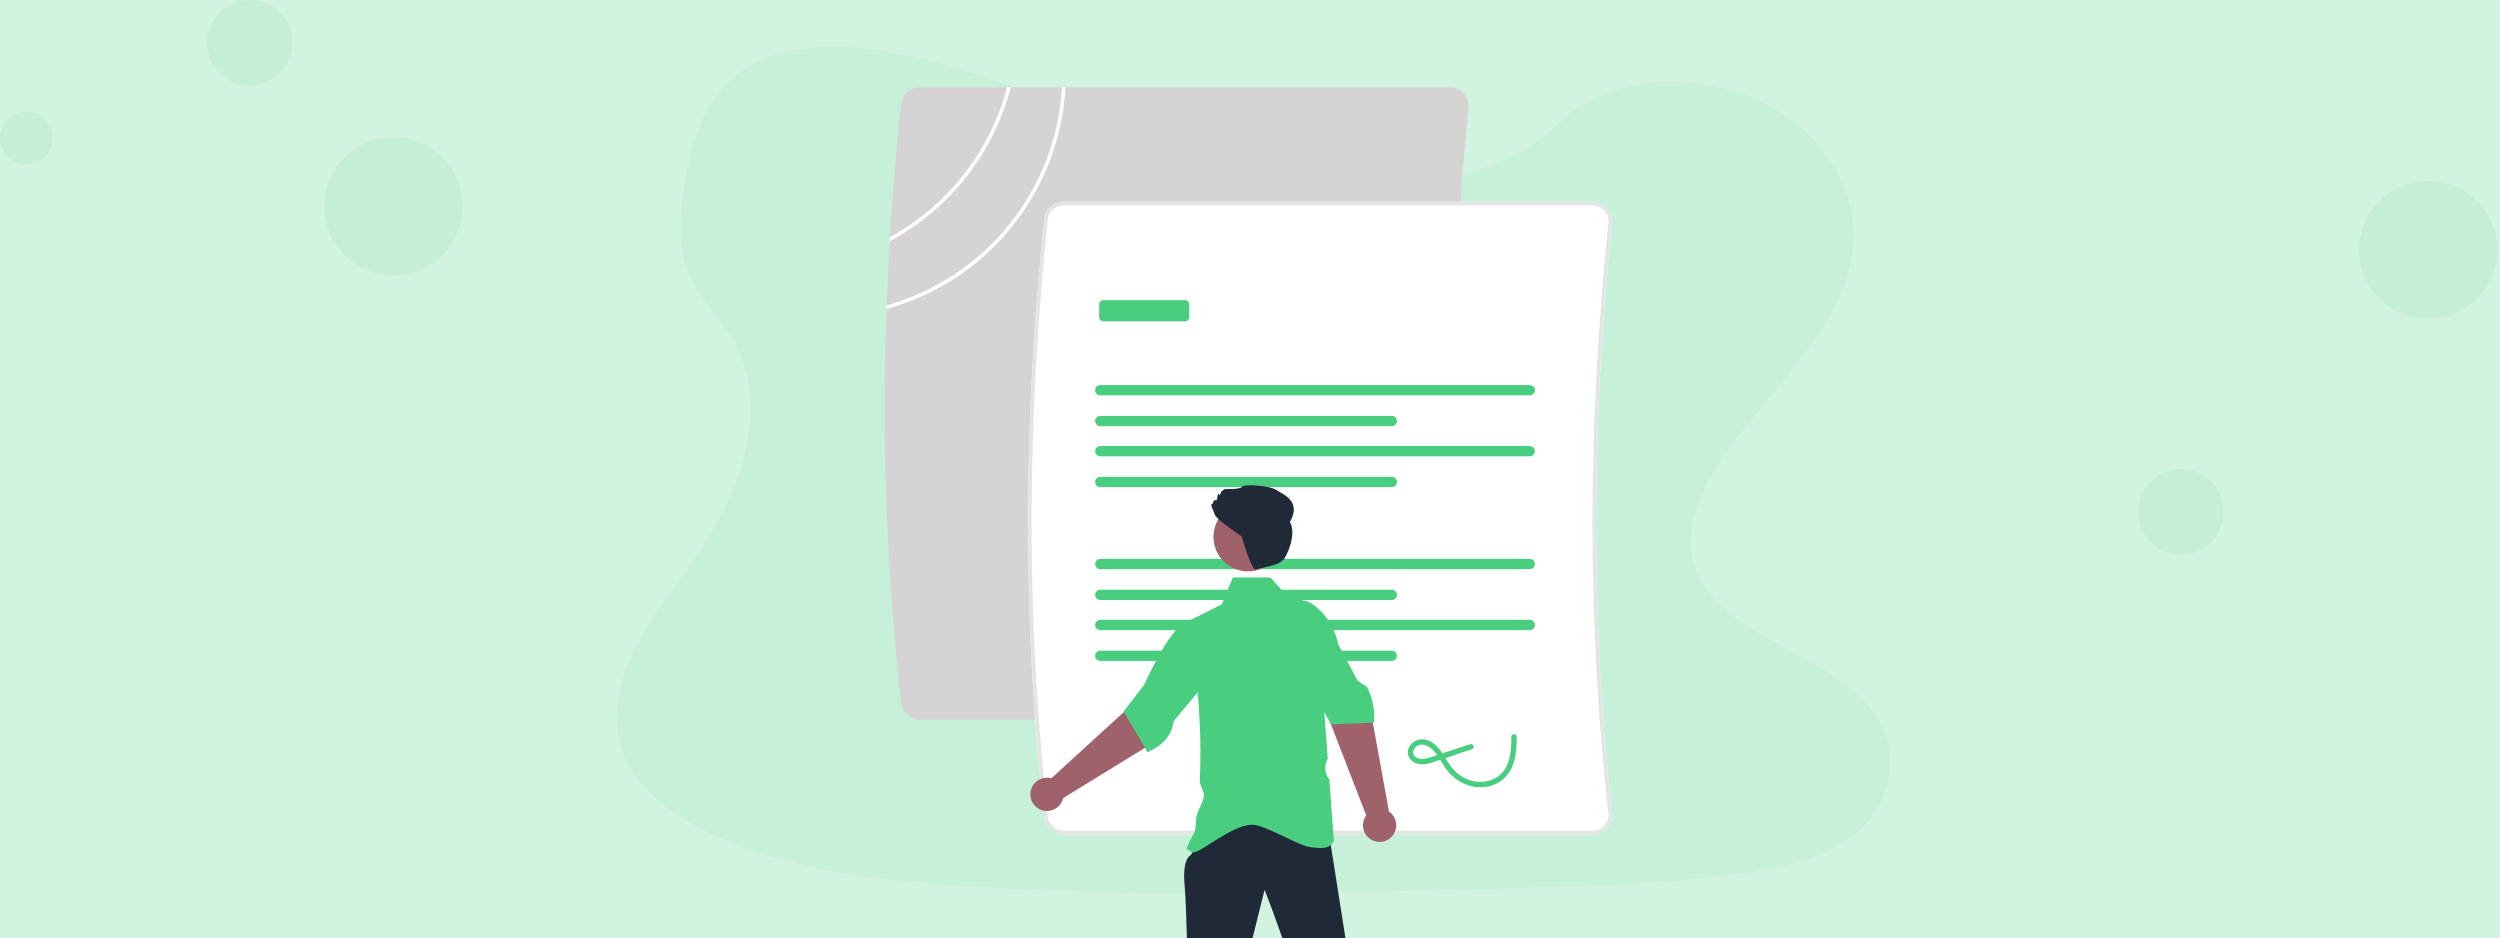 <svg width="373" height="140" viewBox="0 0 373 140" fill="none" xmlns="http://www.w3.org/2000/svg">
<rect x="0" y="0" width="373" height="140" fill="#808080" stroke="none"/>
<g clip-path="url(#clip0_4375_1402)">
<rect width="373" height="140" fill="#D1F3DF"/>
<path opacity="0.1" d="M58.7 41.087C64.389 41.087 69.001 36.475 69.001 30.786C69.001 25.096 64.389 20.485 58.7 20.485C53.011 20.485 48.399 25.096 48.399 30.786C48.399 36.475 53.011 41.087 58.7 41.087Z" fill="#49CE7F"/>
<path opacity="0.1" d="M362.301 47.602C367.99 47.602 372.602 42.99 372.602 37.301C372.602 31.612 367.99 27 362.301 27C356.612 27 352 31.612 352 37.301C352 42.99 356.612 47.602 362.301 47.602Z" fill="#49CE7F"/>
<path opacity="0.1" d="M37.276 12.754C40.797 12.754 43.652 9.899 43.652 6.377C43.652 2.855 40.797 0 37.276 0C33.754 0 30.899 2.855 30.899 6.377C30.899 9.899 33.754 12.754 37.276 12.754Z" fill="#49CE7F"/>
<path opacity="0.1" d="M325.377 82.754C328.899 82.754 331.754 79.899 331.754 76.377C331.754 72.855 328.899 70 325.377 70C321.855 70 319 72.855 319 76.377C319 79.899 321.855 82.754 325.377 82.754Z" fill="#49CE7F"/>
<path opacity="0.1" d="M3.924 24.526C6.091 24.526 7.848 22.769 7.848 20.602C7.848 18.435 6.091 16.678 3.924 16.678C1.757 16.678 0 18.435 0 20.602C0 22.769 1.757 24.526 3.924 24.526Z" fill="#49CE7F"/>
<path opacity="0.1" d="M202.393 27.826C190.213 27.406 178.603 23.5 167.533 19.227C156.463 14.954 145.491 10.219 133.596 7.955C125.948 6.497 117.201 6.292 111.04 10.365C105.11 14.283 103.194 21.048 102.164 27.324C101.389 32.047 100.939 37.017 103.058 41.439C104.532 44.508 107.149 47.088 108.96 50.028C115.258 60.258 110.805 72.873 103.98 82.87C100.778 87.561 97.064 92.025 94.594 97.014C92.124 102.003 90.98 107.718 93.142 112.806C95.285 117.845 100.39 121.636 105.921 124.3C117.156 129.706 130.393 131.253 143.301 132.139C171.875 134.08 200.602 133.239 229.251 132.398C239.854 132.085 250.503 131.77 260.933 130.139C266.725 129.233 272.706 127.798 276.911 124.333C282.249 119.934 283.573 112.486 279.995 106.969C273.995 97.718 257.406 95.419 253.211 85.49C250.904 80.025 253.274 73.936 256.63 68.868C263.825 57.995 275.888 48.456 276.523 36.026C276.96 27.489 271.161 18.942 262.194 14.902C252.797 10.664 239.764 11.199 232.832 18.203C225.693 25.42 213.147 28.197 202.393 27.826Z" fill="#49CE7F" fill-opacity="0.82"/>
<g clip-path="url(#clip1_4375_1402)">
<path d="M216.765 57.456C216.837 48.604 217.197 39.667 217.845 30.644C217.855 30.465 217.869 30.289 217.882 30.11C218.224 25.413 218.643 20.698 219.139 15.967V15.941C219.138 15.161 218.828 14.413 218.277 13.862C217.725 13.31 216.978 13.001 216.198 13H137.334C136.556 13.002 135.811 13.31 135.261 13.858C134.71 14.407 134.398 15.15 134.393 15.927C133.708 22.442 133.172 28.925 132.783 35.376C132.767 35.587 132.757 35.796 132.746 36.007C132.554 39.196 132.4 42.378 132.286 45.551C132.278 45.738 132.27 45.925 132.267 46.112C131.538 65.582 132.248 85.08 134.393 104.445C134.398 105.222 134.711 105.965 135.261 106.513C135.812 107.061 136.557 107.369 137.334 107.37H216.198C216.978 107.369 217.725 107.06 218.277 106.508C218.828 105.957 219.138 105.209 219.139 104.429V104.4C218.751 100.959 218.411 97.496 218.117 94.011C218.075 93.501 218.033 92.99 217.992 92.479C217.789 89.969 217.611 87.449 217.46 84.919C217.428 84.408 217.398 83.898 217.372 83.387C217.085 78.324 216.898 73.221 216.81 68.079C216.799 67.569 216.791 67.061 216.783 66.548C216.751 64.037 216.742 61.517 216.754 58.987C216.754 58.477 216.757 57.966 216.765 57.456Z" fill="#D5D3D3"/>
<path d="M240.525 33.05C240.525 32.27 240.215 31.523 239.664 30.971C239.112 30.42 238.364 30.11 237.585 30.109H158.72C157.943 30.111 157.198 30.419 156.647 30.968C156.096 31.516 155.785 32.26 155.78 33.037C153.117 58.426 152.676 83.366 154.459 107.37C154.675 110.34 154.929 113.295 155.218 116.235C155.373 117.809 155.538 119.379 155.713 120.945C155.734 121.148 155.755 121.351 155.78 121.555C155.785 122.331 156.097 123.074 156.648 123.622C157.199 124.17 157.944 124.478 158.72 124.479H237.585C238.364 124.479 239.112 124.169 239.664 123.618C240.215 123.066 240.525 122.318 240.525 121.539V121.509C237.336 93.233 237.336 63.481 240.525 33.077V33.05Z" fill="white"/>
<path d="M240.525 33.05C240.525 32.27 240.215 31.523 239.664 30.971C239.112 30.42 238.364 30.11 237.585 30.109H158.72C157.943 30.111 157.198 30.419 156.647 30.968C156.096 31.516 155.785 32.26 155.78 33.037C153.117 58.426 152.676 83.366 154.459 107.37C154.675 110.34 154.929 113.295 155.218 116.235C155.373 117.809 155.538 119.379 155.713 120.945C155.734 121.148 155.755 121.351 155.78 121.555C155.785 122.331 156.097 123.074 156.648 123.622C157.199 124.17 157.944 124.478 158.72 124.479H237.585C238.364 124.479 239.112 124.169 239.664 123.618C240.215 123.066 240.525 122.318 240.525 121.539V121.509C237.336 93.233 237.336 63.481 240.525 33.077V33.05ZM239.991 121.555C239.986 122.19 239.73 122.797 239.28 123.245C238.829 123.693 238.22 123.944 237.585 123.945H158.72C158.082 123.944 157.471 123.69 157.02 123.239C156.569 122.788 156.315 122.176 156.314 121.539V121.509C156.296 121.338 156.277 121.164 156.258 120.993C156.074 119.357 155.902 117.717 155.742 116.072C155.461 113.187 155.213 110.286 154.996 107.37C153.213 83.379 153.652 58.455 156.314 33.077V33.05C156.315 32.412 156.569 31.801 157.02 31.35C157.471 30.899 158.082 30.645 158.72 30.644H237.585C238.22 30.644 238.83 30.896 239.281 31.344C239.732 31.793 239.987 32.401 239.991 33.037C236.801 63.465 236.801 93.249 239.991 121.555Z" fill="#E4E4E4"/>
<path d="M164.156 57.456C163.953 57.456 163.759 57.537 163.616 57.681C163.472 57.824 163.392 58.019 163.392 58.222C163.392 58.425 163.472 58.619 163.616 58.763C163.759 58.907 163.953 58.988 164.156 58.988H228.245C228.448 58.988 228.642 58.907 228.786 58.763C228.929 58.619 229.009 58.425 229.009 58.222C229.009 58.019 228.929 57.824 228.786 57.681C228.642 57.537 228.448 57.456 228.245 57.456H164.156Z" fill="#49CE7F"/>
<path d="M164.156 62.053C163.953 62.054 163.759 62.135 163.615 62.278C163.472 62.422 163.391 62.617 163.391 62.819C163.391 63.023 163.472 63.217 163.615 63.361C163.759 63.505 163.953 63.585 164.156 63.586H207.664C207.867 63.585 208.061 63.505 208.205 63.361C208.348 63.217 208.429 63.023 208.429 62.819C208.429 62.617 208.348 62.422 208.205 62.278C208.061 62.135 207.867 62.054 207.664 62.053H164.156Z" fill="#49CE7F"/>
<path d="M164.156 66.547C163.953 66.548 163.759 66.629 163.615 66.772C163.472 66.916 163.391 67.111 163.391 67.314C163.391 67.517 163.472 67.711 163.615 67.855C163.759 67.999 163.953 68.079 164.156 68.08H228.245C228.448 68.079 228.643 67.999 228.786 67.855C228.93 67.711 229.01 67.517 229.01 67.314C229.01 67.111 228.93 66.916 228.786 66.772C228.643 66.629 228.448 66.548 228.245 66.547H164.156Z" fill="#49CE7F"/>
<path d="M164.156 71.146C163.953 71.147 163.759 71.228 163.616 71.371C163.472 71.515 163.392 71.709 163.392 71.912C163.392 72.115 163.472 72.31 163.616 72.453C163.759 72.597 163.953 72.678 164.156 72.678H207.664C207.867 72.678 208.061 72.597 208.204 72.453C208.348 72.31 208.428 72.115 208.428 71.912C208.428 71.709 208.348 71.515 208.204 71.371C208.061 71.228 207.867 71.147 207.664 71.146H164.156Z" fill="#49CE7F"/>
<path d="M164.156 83.387C163.953 83.387 163.759 83.468 163.616 83.612C163.472 83.755 163.392 83.95 163.392 84.153C163.392 84.356 163.472 84.55 163.616 84.694C163.759 84.838 163.953 84.919 164.156 84.919H228.245C228.448 84.919 228.642 84.838 228.786 84.694C228.929 84.55 229.009 84.356 229.009 84.153C229.009 83.95 228.929 83.755 228.786 83.612C228.642 83.468 228.448 83.387 228.245 83.387H164.156Z" fill="#49CE7F"/>
<path d="M164.156 87.985C163.953 87.986 163.759 88.067 163.615 88.21C163.472 88.354 163.391 88.549 163.391 88.752C163.391 88.955 163.472 89.149 163.615 89.293C163.759 89.437 163.953 89.517 164.156 89.518H207.664C207.867 89.517 208.061 89.437 208.205 89.293C208.348 89.149 208.429 88.955 208.429 88.752C208.429 88.549 208.348 88.354 208.205 88.21C208.061 88.067 207.867 87.986 207.664 87.985H164.156Z" fill="#49CE7F"/>
<path d="M164.156 92.479C163.953 92.479 163.759 92.56 163.615 92.704C163.472 92.848 163.391 93.042 163.391 93.245C163.391 93.448 163.472 93.643 163.615 93.787C163.759 93.93 163.953 94.011 164.156 94.012H228.245C228.448 94.011 228.643 93.93 228.786 93.787C228.93 93.643 229.01 93.448 229.01 93.245C229.01 93.042 228.93 92.848 228.786 92.704C228.643 92.56 228.448 92.479 228.245 92.479H164.156Z" fill="#49CE7F"/>
<path d="M164.156 97.077C163.953 97.078 163.759 97.159 163.616 97.302C163.472 97.446 163.392 97.641 163.392 97.843C163.392 98.046 163.472 98.241 163.616 98.385C163.759 98.528 163.953 98.609 164.156 98.61H207.664C207.867 98.609 208.061 98.528 208.204 98.385C208.348 98.241 208.428 98.046 208.428 97.843C208.428 97.641 208.348 97.446 208.204 97.302C208.061 97.159 207.867 97.078 207.664 97.077H164.156Z" fill="#49CE7F"/>
<path d="M176.837 47.941H164.596C164.438 47.941 164.286 47.877 164.174 47.765C164.062 47.653 163.998 47.501 163.998 47.343V45.381C163.998 45.223 164.062 45.071 164.174 44.959C164.286 44.847 164.438 44.784 164.596 44.783H176.837C176.996 44.784 177.148 44.847 177.26 44.959C177.372 45.071 177.435 45.223 177.435 45.381V47.343C177.435 47.501 177.372 47.653 177.26 47.765C177.148 47.877 176.996 47.941 176.837 47.941Z" fill="#49CE7F"/>
<path d="M219.362 111.026L215.612 112.265C214.987 112.472 214.363 112.678 213.738 112.885C213.159 113.075 212.533 113.302 211.913 113.22C211.485 113.163 210.997 112.917 210.863 112.476C210.737 112.06 211.005 111.623 211.329 111.377C212.224 110.696 213.355 111.389 213.989 112.094C214.764 112.956 215.203 114.069 215.931 114.972C216.578 115.781 217.399 116.435 218.332 116.885C220.188 117.761 222.452 117.668 224.107 116.391C226.083 114.866 226.285 112.224 226.295 109.919C226.292 109.815 226.248 109.716 226.173 109.644C226.098 109.572 225.998 109.531 225.894 109.531C225.79 109.531 225.69 109.572 225.615 109.644C225.541 109.716 225.497 109.815 225.493 109.919C225.484 112.008 225.365 114.569 223.46 115.876C221.635 117.129 219.237 116.797 217.557 115.462C216.62 114.719 216.044 113.749 215.43 112.745C214.83 111.765 214.085 110.815 212.955 110.434C212.471 110.258 211.941 110.254 211.455 110.424C210.968 110.594 210.555 110.927 210.286 111.366C210.163 111.573 210.085 111.804 210.058 112.044C210.031 112.283 210.056 112.526 210.13 112.755C210.204 112.984 210.327 113.195 210.489 113.374C210.651 113.552 210.849 113.694 211.07 113.79C212.38 114.413 213.877 113.682 215.138 113.266L219.575 111.799C220.063 111.638 219.854 110.863 219.362 111.026Z" fill="#49CE7F"/>
<path d="M178.9 125.456L177.673 127.579C177.673 127.579 176.324 127.947 176.765 132.342C177.076 135.446 177.177 149.342 177.961 158.37C178.287 162.127 178.731 165.041 179.358 165.983L179.744 166.328L183.772 166.713L183.873 166.678L185.352 156.231C185.618 154.356 185.578 152.45 185.235 150.588L184.967 147.647L188.676 132.757C188.676 132.757 192.453 142.3 194.859 151.39C195.438 153.578 197.638 154.969 198.472 156.847C198.751 157.476 199.026 158.085 199.294 158.67C201.058 162.521 201.942 165.325 202.612 165.558H203.146L206.354 164.489L206.985 162.902L202.077 148.449L198.401 125.112C191.398 121.346 184.828 120.927 178.9 125.456Z" fill="#202937"/>
<path d="M198.962 94.011C198.721 93.478 198.436 92.966 198.112 92.479C197.372 91.325 196.342 90.384 195.126 89.749L194.073 89.517L192.185 89.1L191.191 87.985L189.56 86.159H183.946L183.195 87.985L182.564 89.517L182.294 90.169L177.487 92.573C177.485 92.573 177.485 92.573 177.482 92.575C177.546 93.056 177.609 93.535 177.672 94.011C177.808 95.046 177.936 96.068 178.057 97.077C178.118 97.591 178.177 98.101 178.233 98.609C178.412 100.202 178.566 101.768 178.696 103.306C178.811 104.68 178.902 106.035 178.971 107.37C179.138 110.401 179.151 113.44 179.008 116.473C178.971 117.186 179.679 117.999 179.623 118.697C179.53 119.836 178.65 120.846 178.495 121.934C178.399 122.603 178.442 123.314 178.273 123.945C178.226 124.129 178.156 124.307 178.065 124.474C178.065 124.477 178.062 124.477 178.062 124.479C176.137 127.917 177.648 126.276 177.468 127.048L177.554 127.07C177.594 127.08 177.717 127.113 177.915 127.158C179.046 127.428 183.708 123.052 186.839 123.052C188.718 123.052 193.693 126.142 195.359 126.367C196.677 126.543 197.853 126.703 198.553 126.086C198.757 125.906 198.912 125.678 199.005 125.423L199.013 125.399L199.011 125.375L198.944 124.479L198.904 123.945L198.331 116.272C198.012 115.876 197.81 115.398 197.749 114.893C197.687 114.388 197.769 113.875 197.984 113.414L198.102 113.166L197.668 107.37L197.588 106.287L197.559 105.921V105.918L197.35 103.119L197.853 101.59V101.587L198.831 98.609L199.334 97.077L199.649 96.115L199.671 96.051C199.502 95.349 199.265 94.666 198.962 94.011Z" fill="#49CE7F"/>
<path d="M203.84 121.656L198.45 107.728L195.947 102.642L200.76 99.982L204.637 106.813L207.236 121.083C207.645 121.363 207.961 121.758 208.144 122.218C208.326 122.679 208.367 123.183 208.261 123.667C208.155 124.151 207.907 124.592 207.548 124.933C207.19 125.275 206.737 125.501 206.249 125.584C205.76 125.666 205.258 125.601 204.807 125.396C204.357 125.191 203.977 124.855 203.718 124.433C203.459 124.011 203.333 123.521 203.354 123.026C203.376 122.531 203.545 122.054 203.84 121.656Z" fill="#9F616A"/>
<path d="M203.948 102.467L202.569 101.574L200.984 98.609L200.165 97.077L199.65 96.115L199.43 95.703L196.952 94.011L195.279 92.867L193.915 94.011L193.266 94.556L193.902 97.077L194.287 98.609L195.126 101.932L197.588 106.287L198.201 107.37L198.551 107.993L198.553 107.998L198.602 108.081L204.822 107.822L205.018 107.814L205.028 107.37L205.034 107.209C205.036 107.129 205.036 107.049 205.036 106.969C205.036 105.403 204.663 103.86 203.948 102.467Z" fill="#49CE7F"/>
<path d="M156.863 116.117L167.889 106.042L171.72 101.864L175.944 105.385L170.985 111.475L158.629 119.074C158.517 119.556 158.264 119.994 157.901 120.331C157.538 120.669 157.083 120.89 156.594 120.966C156.105 121.043 155.603 120.971 155.155 120.761C154.707 120.551 154.331 120.211 154.077 119.786C153.824 119.361 153.703 118.869 153.73 118.375C153.758 117.88 153.932 117.405 154.232 117.011C154.531 116.616 154.942 116.32 155.411 116.161C155.88 116.002 156.386 115.986 156.863 116.117Z" fill="#9F616A"/>
<path d="M179.623 98.609L179.602 97.077L179.562 94.011L179.546 92.821L179.5 92.789C179.251 92.626 178.969 92.52 178.674 92.479C178.415 92.436 178.15 92.436 177.891 92.479C177.754 92.5 177.619 92.531 177.487 92.573C177.485 92.573 177.485 92.573 177.482 92.575C176.69 92.86 175.99 93.355 175.458 94.008L175.456 94.011C174.654 94.965 173.943 95.991 173.333 97.077C173.031 97.591 172.742 98.109 172.472 98.609C171.451 100.51 170.716 102.157 170.702 102.186L167.649 106.151L167.692 106.223L168.363 107.37L170.823 111.575L171.213 112.243L172.21 111.711C173.372 111.091 174.289 110.093 174.809 108.883L175.164 107.525L175.295 107.37L178.696 103.306L179.669 102.141L179.623 98.609Z" fill="#49CE7F"/>
<path d="M191.275 80.928C191.73 78.122 189.825 75.479 187.019 75.023C184.214 74.568 181.57 76.473 181.115 79.279C180.66 82.085 182.565 84.728 185.371 85.183C188.176 85.638 190.82 83.733 191.275 80.928Z" fill="#9F616A"/>
<path d="M181.22 76.73C180.991 75.929 180.534 75.243 180.763 75.243C180.992 75.243 181.106 74.671 181.106 74.671C181.106 74.671 181.335 74.557 181.449 74.671C181.563 74.785 181.678 73.87 181.678 73.87C181.678 73.87 181.792 73.527 181.906 73.756C182.021 73.985 182.021 73.87 182.135 73.527C182.25 73.184 182.821 72.956 182.821 72.956C182.821 72.956 184.994 73.07 185.337 72.612C185.68 72.155 189.569 72.498 190.369 73.07C191.17 73.642 194.324 74.664 192.453 77.872C193.522 79.743 191.926 83.081 191.513 83.477C190.861 84.103 190.409 84.329 187.323 84.943C186.719 85.063 185.235 80.011 185.235 80.011C185.235 80.011 181.449 77.53 181.22 76.73Z" fill="#202937"/>
<path d="M158.448 13C158.027 20.477 155.279 27.634 150.588 33.471C145.896 39.308 139.497 43.532 132.286 45.551C132.278 45.738 132.27 45.925 132.267 46.112C139.628 44.087 146.166 39.802 150.96 33.861C155.753 27.919 158.56 20.622 158.982 13H158.448Z" fill="white"/>
<path d="M150.259 13C149.017 17.72 146.827 22.138 143.822 25.985C140.818 29.832 137.062 33.027 132.783 35.376C132.767 35.587 132.756 35.796 132.746 36.007C137.18 33.624 141.074 30.35 144.183 26.391C147.292 22.432 149.549 17.873 150.812 13H150.259Z" fill="white"/>
</g>
</g>
<defs>
<clipPath id="clip0_4375_1402">
<rect width="373" height="140" fill="white"/>
</clipPath>
<clipPath id="clip1_4375_1402">
<rect width="108.525" height="163.602" fill="white" transform="translate(132 13)"/>
</clipPath>
</defs>
</svg>
